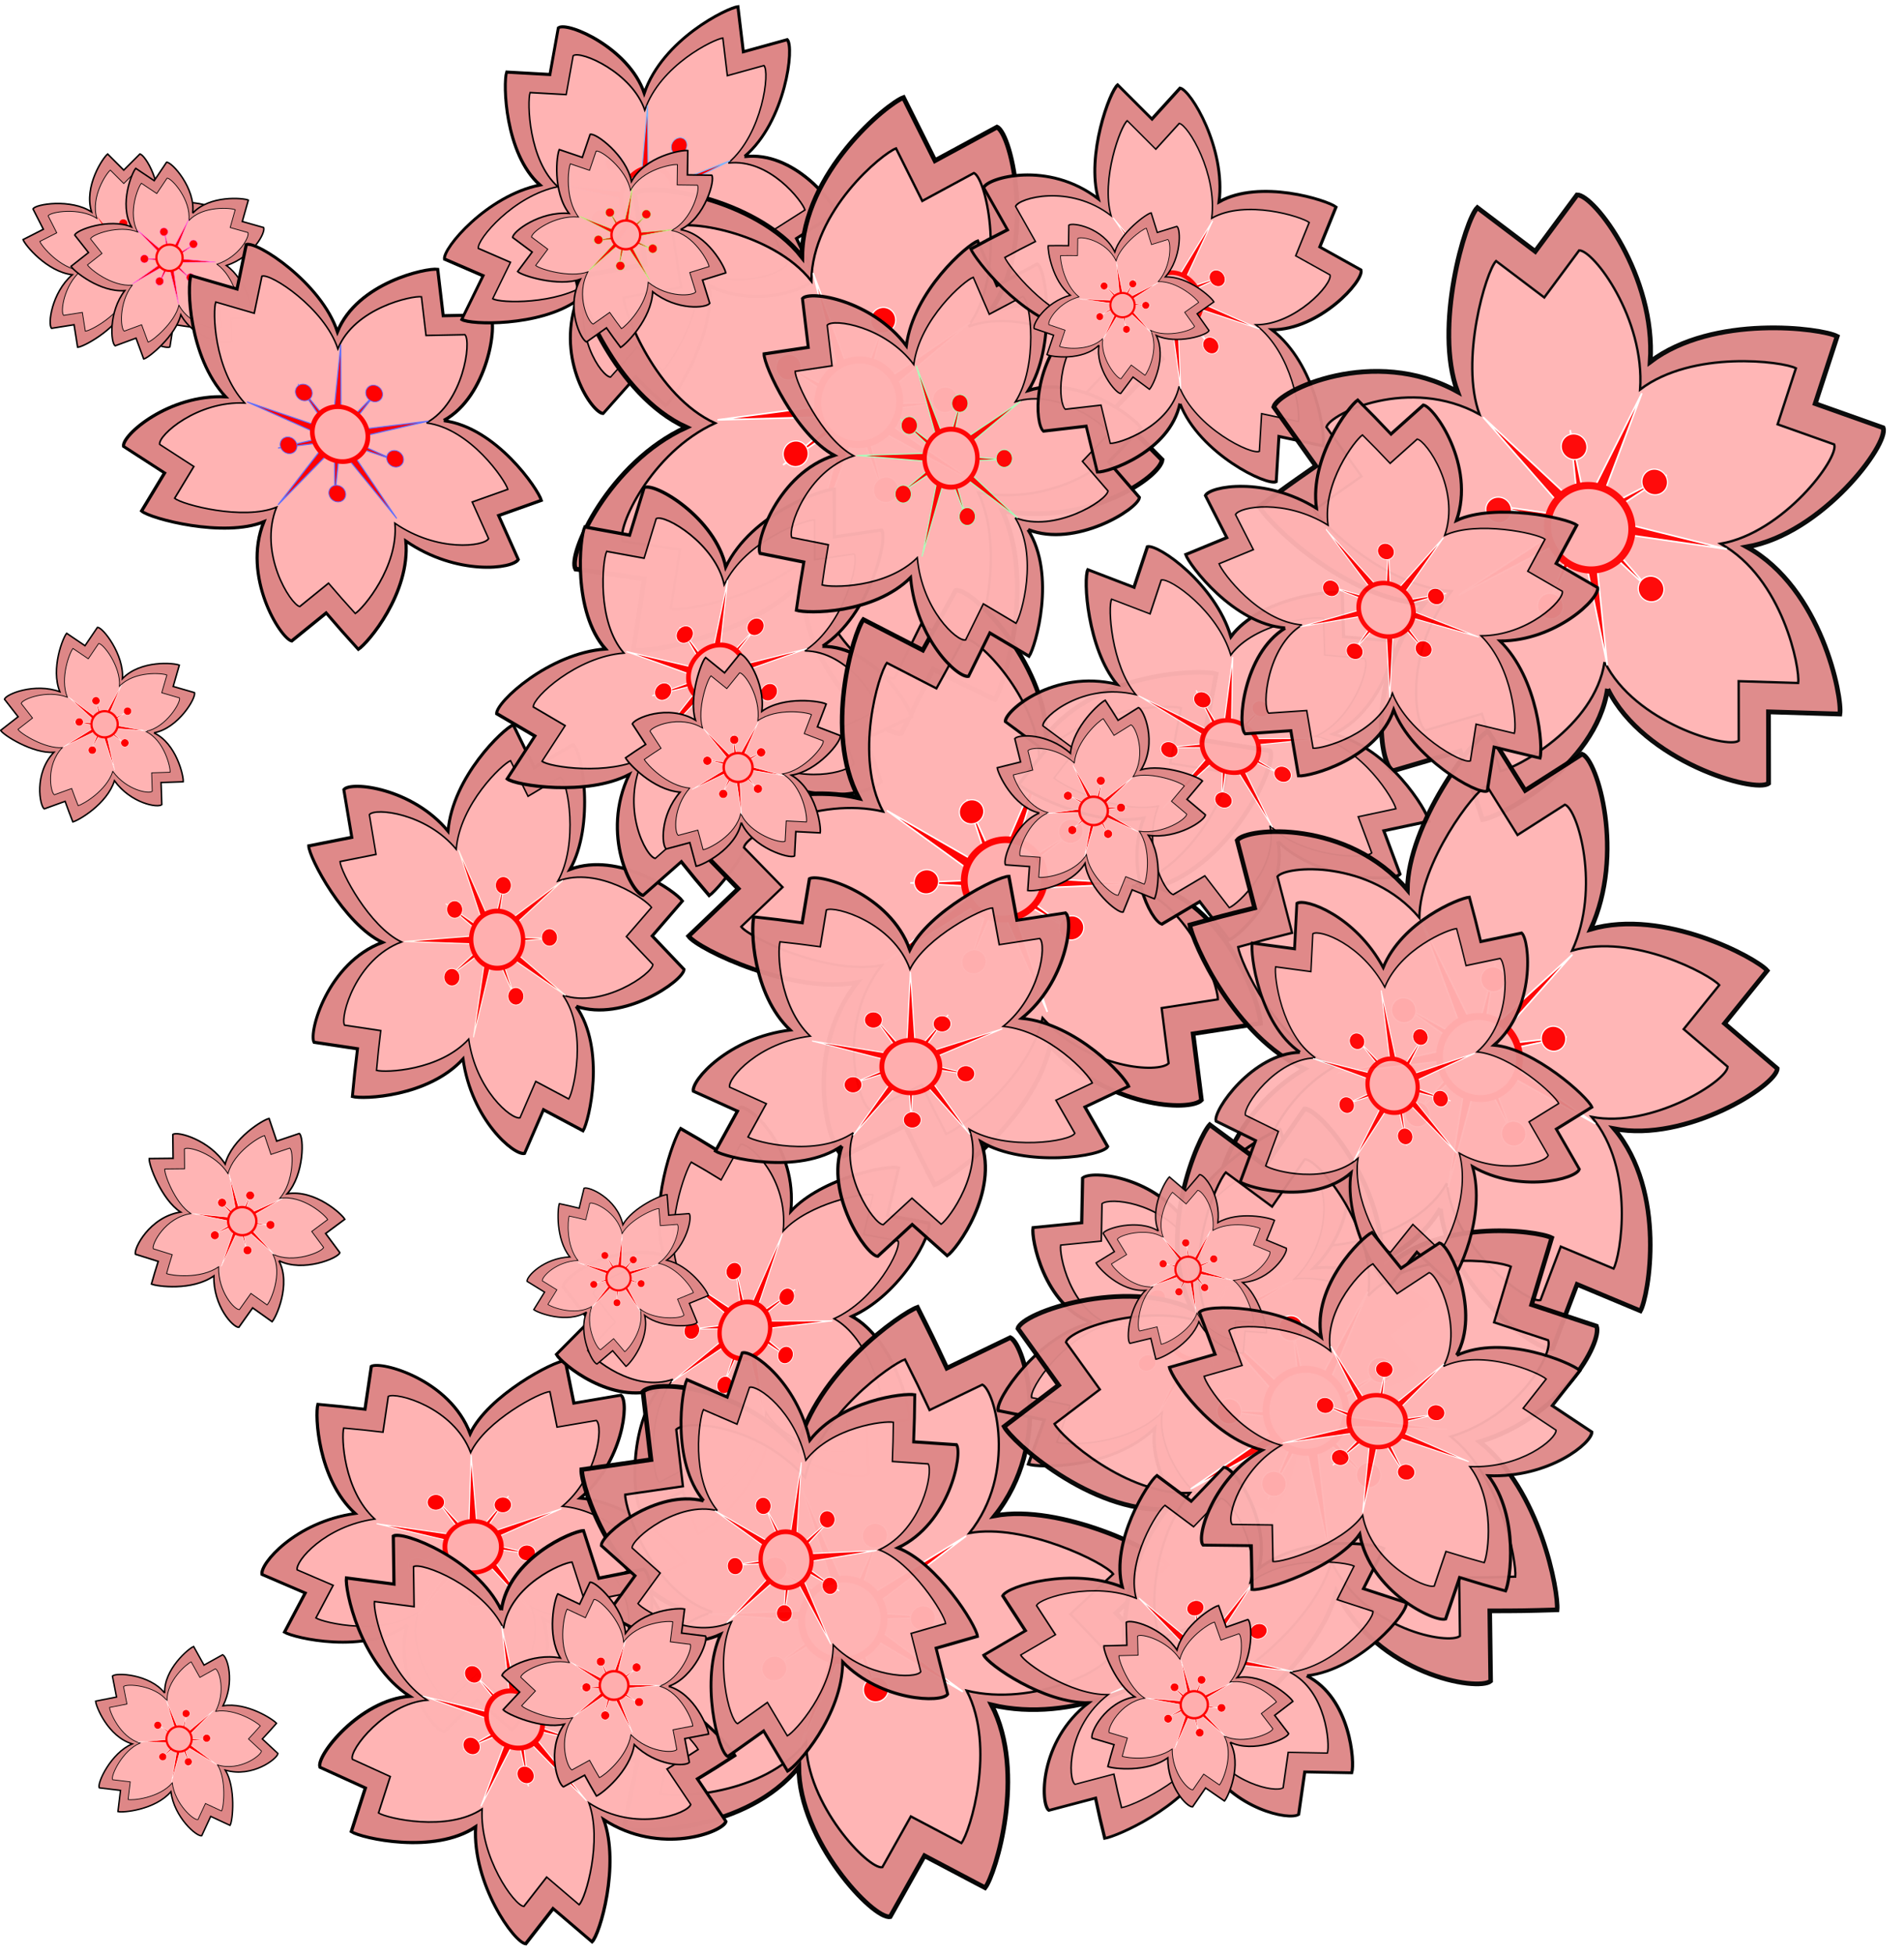 <?xml version="1.0" encoding="UTF-8" standalone="no"?>
<!-- Created with Inkscape (http://www.inkscape.org/) -->
<svg
    xmlns:inkscape="http://www.inkscape.org/namespaces/inkscape"
    xmlns:rdf="http://www.w3.org/1999/02/22-rdf-syntax-ns#"
    xmlns="http://www.w3.org/2000/svg"
    xmlns:sodipodi="http://sodipodi.sourceforge.net/DTD/sodipodi-0.dtd"
    xmlns:cc="http://creativecommons.org/ns#"
    xmlns:xlink="http://www.w3.org/1999/xlink"
    xmlns:dc="http://purl.org/dc/elements/1.1/"
    xmlns:svg="http://www.w3.org/2000/svg"
    xmlns:ns1="http://sozi.baierouge.fr"
    id="svg559"
    sodipodi:docname="sakura-tile-effect.svg"
    viewBox="0 0 3682.627 3779.651"
    version="1.0"
    y="0"
    x="0"
    inkscape:version="0.48.0 r9654"
  >
  <defs
      id="defs3000"
    >
    <filter
        id="filter4764"
        color-interpolation-filters="sRGB"
      >
      <feGaussianBlur
          id="feGaussianBlur4766"
          stdDeviation="2.95"
      />
    </filter
    >
    <filter
        id="filter4772"
        color-interpolation-filters="sRGB"
      >
      <feGaussianBlur
          id="feGaussianBlur4774"
          stdDeviation="1.473"
      />
    </filter
    >
    <filter
        id="filter4778"
        color-interpolation-filters="sRGB"
      >
      <feGaussianBlur
          id="feGaussianBlur4780"
          stdDeviation="1.134"
      />
    </filter
    >
    <filter
        id="filter4784"
        color-interpolation-filters="sRGB"
      >
      <feGaussianBlur
          id="feGaussianBlur4786"
          stdDeviation="2.949"
      />
    </filter
    >
    <filter
        id="filter4790"
        color-interpolation-filters="sRGB"
      >
      <feGaussianBlur
          id="feGaussianBlur4792"
          stdDeviation="1.302"
      />
    </filter
    >
    <filter
        id="filter4796"
        color-interpolation-filters="sRGB"
      >
      <feGaussianBlur
          id="feGaussianBlur4798"
          stdDeviation="1.949"
      />
    </filter
    >
    <filter
        id="filter4802"
        color-interpolation-filters="sRGB"
      >
      <feGaussianBlur
          id="feGaussianBlur4804"
          stdDeviation="3.815"
      />
    </filter
    >
    <filter
        id="filter4808"
        color-interpolation-filters="sRGB"
      >
      <feGaussianBlur
          id="feGaussianBlur4810"
          stdDeviation="4.079"
      />
    </filter
    >
    <filter
        id="filter4814"
        color-interpolation-filters="sRGB"
      >
      <feGaussianBlur
          id="feGaussianBlur4816"
          stdDeviation="4.077"
      />
    </filter
    >
    <filter
        id="filter4820"
        color-interpolation-filters="sRGB"
      >
      <feGaussianBlur
          id="feGaussianBlur4822"
          stdDeviation="3.843"
      />
    </filter
    >
    <filter
        id="filter4826"
        color-interpolation-filters="sRGB"
      >
      <feGaussianBlur
          id="feGaussianBlur4828"
          stdDeviation="6.349"
      />
    </filter
    >
    <filter
        id="filter4832"
        color-interpolation-filters="sRGB"
      >
      <feGaussianBlur
          id="feGaussianBlur4834"
          stdDeviation="3.452"
      />
    </filter
    >
    <filter
        id="filter4838"
        color-interpolation-filters="sRGB"
      >
      <feGaussianBlur
          id="feGaussianBlur4840"
          stdDeviation="2.31"
      />
    </filter
    >
    <filter
        id="filter4844"
        color-interpolation-filters="sRGB"
      >
      <feGaussianBlur
          id="feGaussianBlur4846"
          stdDeviation="1.237"
      />
    </filter
    >
    <filter
        id="filter4852"
        color-interpolation-filters="sRGB"
      >
      <feGaussianBlur
          id="feGaussianBlur4854"
          stdDeviation="1.082"
      />
    </filter
    >
    <filter
        id="filter4858"
        color-interpolation-filters="sRGB"
      >
      <feGaussianBlur
          id="feGaussianBlur4860"
          stdDeviation="2.231"
      />
    </filter
    >
    <filter
        id="filter4864"
        color-interpolation-filters="sRGB"
      >
      <feGaussianBlur
          id="feGaussianBlur4866"
          stdDeviation="0.254"
      />
    </filter
    >
    <filter
        id="filter4872"
        color-interpolation-filters="sRGB"
      >
      <feGaussianBlur
          id="feGaussianBlur4874"
          stdDeviation="0.413"
      />
    </filter
    >
    <filter
        id="filter4878"
        color-interpolation-filters="sRGB"
      >
      <feGaussianBlur
          id="feGaussianBlur4880"
          stdDeviation="4.714"
      />
    </filter
    >
    <filter
        id="filter4884"
        color-interpolation-filters="sRGB"
      >
      <feGaussianBlur
          id="feGaussianBlur4886"
          stdDeviation="0.439"
      />
    </filter
    >
    <filter
        id="filter4890"
        color-interpolation-filters="sRGB"
      >
      <feGaussianBlur
          id="feGaussianBlur4892"
          stdDeviation="6.636"
      />
    </filter
    >
    <filter
        id="filter4896"
        color-interpolation-filters="sRGB"
      >
      <feGaussianBlur
          id="feGaussianBlur4898"
          stdDeviation="4.708"
      />
    </filter
    >
    <filter
        id="filter4902"
        color-interpolation-filters="sRGB"
      >
      <feGaussianBlur
          id="feGaussianBlur4904"
          stdDeviation="6.231"
      />
    </filter
    >
    <filter
        id="filter4908"
        color-interpolation-filters="sRGB"
      >
      <feGaussianBlur
          id="feGaussianBlur4910"
          stdDeviation="2.68"
      />
    </filter
    >
    <filter
        id="filter4916"
        color-interpolation-filters="sRGB"
      >
      <feGaussianBlur
          id="feGaussianBlur4918"
          stdDeviation="3.331"
      />
    </filter
    >
    <filter
        id="filter4922"
        color-interpolation-filters="sRGB"
      >
      <feGaussianBlur
          id="feGaussianBlur4924"
          stdDeviation="1.341"
      />
    </filter
    >
    <filter
        id="filter4928"
        color-interpolation-filters="sRGB"
      >
      <feGaussianBlur
          id="feGaussianBlur4930"
          stdDeviation="3.846"
      />
    </filter
    >
    <filter
        id="filter4934"
        color-interpolation-filters="sRGB"
      >
      <feGaussianBlur
          id="feGaussianBlur4936"
          stdDeviation="0.728"
      />
    </filter
    >
    <filter
        id="filter4940"
        color-interpolation-filters="sRGB"
      >
      <feGaussianBlur
          id="feGaussianBlur4942"
          stdDeviation="2.444"
      />
    </filter
    >
  </defs
  >
  <sodipodi:namedview
      id="namedview2998"
      fit-margin-left="0"
      inkscape:zoom="0.088198265"
      borderopacity="1"
      inkscape:current-layer="svg559"
      inkscape:cx="3173.4893"
      inkscape:cy="2891.2642"
      inkscape:window-maximized="0"
      showgrid="false"
      fit-margin-right="0"
      bordercolor="#666666"
      inkscape:window-x="0"
      guidetolerance="10"
      objecttolerance="10"
      inkscape:window-y="0"
      fit-margin-bottom="0"
      inkscape:window-width="1102"
      inkscape:pageopacity="0"
      inkscape:pageshadow="2"
      pagecolor="#ffffff"
      gridtolerance="10"
      inkscape:window-height="794"
      fit-margin-top="0"
  />
  <g
      id="g3770"
      inkscape:tile-x0="53.679213"
      inkscape:tile-w="487.0166"
      transform="translate(1.676 245.5)"
      inkscape:tile-h="467.19494"
      inkscape:tile-cx="297.18751"
      inkscape:tile-cy="298.93733"
      inkscape:tile-y0="65.339862"
    >
    <path
        id="path572"
        style="stroke:#000000;stroke-width:2.929;fill:#de8787"
        inkscape:connector-curvature="0"
        d="m299.97 161.24c15.57-46.7-20.61-107.77-31.13-108.97l-31.14 31.135c-15.56-15.567-15.56-15.567-31.13-31.133-8.52 6.262-46.7 62.268-31.13 112.05-39.61-26.15-108.86-15.44-113.26-5.8 9.994 19.615 9.994 19.615 19.988 39.23l-39.23 19.989c3.323 10.038 45.911 62.119 95.134 67.972-40.043 34.857-47.794 96.407-39.984 103.56 21.743-3.444 21.743-3.444 43.486-6.888l6.888 43.486c10.574-0.059 71.795-33.432 89.235-71.668 17.44 55.625 80.018 76.266 89.235 71.049 3.444-21.743 3.444-21.743 6.888-43.486 21.743 3.444 21.743 3.444 43.201 6.281 2.926-10.681 2.169-75.929-31.647-111.91 55.451-6.976 89.196-49.087 87.083-59.465l-39.23-19.989 19.989-39.23c-8.589-6.168-73.65-25.172-113.25 4.063"
    />
    <path
        id="path566"
        style="stroke:#000000;stroke-width:1.464;fill:#ffb3b3"
        inkscape:connector-curvature="0"
        d="m289.6 174.22c12.97-38.91-17.18-89.804-25.94-90.802-12.98 12.972-12.98 12.972-25.95 25.942-12.97-12.97-12.97-12.97-25.94-25.942-7.1 5.219-38.916 51.888-25.944 93.373-33.003-21.794-90.718-12.868-94.377-4.836l16.657 32.691c-16.346 8.329-16.346 8.329-32.691 16.657 2.769 8.365 38.259 51.766 79.279 56.643-33.369 29.048-39.828 80.339-33.32 86.301 18.119-2.87 18.119-2.87 36.239-5.74 2.87 18.12 2.87 18.12 5.74 36.239 8.811-0.049 59.829-27.86 74.363-59.723 14.534 46.354 66.682 63.555 74.363 59.207l5.74-36.239c18.119 2.87 18.119 2.87 36.001 5.234 2.438-8.901 1.808-63.274-26.372-93.257 46.209-5.813 74.33-40.906 72.569-49.554-16.346-8.329-16.346-8.329-32.691-16.657l16.657-32.692c-7.157-5.14-61.375-20.977-94.377 3.386"
    />
    <path
        id="path569"
        style="fill-rule:evenodd;fill:#ff0000"
        inkscape:connector-curvature="0"
        d="m325.86 265.2-84.089-15.893-4.445 83.045-4.216-82.782-77.572 26.008 74.635-33.821-44.793-69.955 51.639 64.864 52.825-64.864-45.657 69.53 81.674 23.869z"
    />
    <path
        id="path570"
        style="fill-rule:evenodd;fill:#ff0000"
        inkscape:connector-curvature="0"
        d="m180.57 229.48 54.354 10.273 2.873-53.678 2.725 53.509 50.141-16.811-48.242 21.861 28.953 45.217-33.378-41.926-34.145 41.926 29.511-44.943-52.792-15.428z"
    />
    <path
        id="path567"
        d="m278.04 245.6a46.896 46.896 0 1 1 -93.791 0 46.896 46.896 0 1 1 93.791 0z"
        style="fill-rule:evenodd;stroke:#ff0000;stroke-width:7.941;fill:#ffaeae"
        inkscape:connector-curvature="0"
        transform="matrix(.553 0 0 .553 109.87 103.27)"
    />
    <path
        id="path571"
        d="m-63.425 343.81a10.807 10.807 0 1 1 -21.614 0 10.807 10.807 0 1 1 21.614 0z"
        style="fill-rule:evenodd;fill:#ff0000"
        inkscape:connector-curvature="0"
        transform="matrix(.732 0 0 .732 242.84 -20.135)"
    />
    <path
        id="path573"
        d="m-63.425 343.81a10.807 10.807 0 1 1 -21.614 0 10.807 10.807 0 1 1 21.614 0z"
        style="fill-rule:evenodd;fill:#ff0000"
        inkscape:connector-curvature="0"
        transform="matrix(.732 0 0 .732 291.16 -65.166)"
    />
    <path
        id="path575"
        d="m-63.425 343.81a10.807 10.807 0 1 1 -21.614 0 10.807 10.807 0 1 1 21.614 0z"
        style="fill-rule:evenodd;fill:#ff0000"
        inkscape:connector-curvature="0"
        transform="matrix(.732 0 0 .732 343.88 -30.02)"
    />
    <path
        id="path576"
        d="m-63.425 343.81a10.807 10.807 0 1 1 -21.614 0 10.807 10.807 0 1 1 21.614 0z"
        style="fill-rule:evenodd;fill:#ff0000"
        inkscape:connector-curvature="0"
        transform="matrix(.732 0 0 .732 263.7 29.288)"
    />
    <path
        id="path577"
        d="m-63.425 343.81a10.807 10.807 0 1 1 -21.614 0 10.807 10.807 0 1 1 21.614 0z"
        style="fill-rule:evenodd;fill:#ff0000"
        inkscape:connector-curvature="0"
        transform="matrix(.732 0 0 .732 325.21 33.681)"
    />
  </g
  >
  <use
      id="use4760"
      style="stroke:#ff66ef;fill:#ff66ef"
      xlink:href="#g3770"
      transform="matrix(.957 -.19 .19 .957 6.698 80.098)"
      height="468"
      width="468"
      inkscape:tiled-clone-of="#g3770"
      y="0"
      x="0"
  />
  <use
      id="use4762"
      style="opacity:.994;filter:url(#filter4764);stroke:#5f6fff;fill:#5f6fff"
      xlink:href="#g3770"
      transform="matrix(1.622 1.413 -1.281 1.471 890.28 -211.64)"
      height="468"
      width="468"
      inkscape:tiled-clone-of="#g3770"
      y="0"
      x="0"
  />
  <use
      id="use4768"
      style="stroke:#ffffff;fill:#ffffff"
      xlink:href="#g3770"
      transform="matrix(.47 .852 -.852 .47 502.67 968.67)"
      height="468"
      width="468"
      inkscape:tiled-clone-of="#g3770"
      y="0"
      x="0"
  />
  <use
      id="use4770"
      style="opacity:.982;filter:url(#filter4772);stroke:#fff3eb;fill:#fff3eb"
      xlink:href="#g3770"
      transform="matrix(.051 2.127 -1.927 .046 1883.1 1285.3)"
      height="468"
      width="468"
      inkscape:tiled-clone-of="#g3770"
      y="0"
      x="0"
  />
  <use
      id="use4776"
      style="opacity:.992;filter:url(#filter4778);stroke:#ffffff;fill:#ffffff"
      xlink:href="#g3770"
      transform="matrix(-.153 1.036 -1.036 -.153 1007.2 2187.2)"
      height="468"
      width="468"
      inkscape:tiled-clone-of="#g3770"
      y="0"
      x="0"
  />
  <use
      id="use4782"
      style="opacity:1;filter:url(#filter4784);stroke:#ffffff;fill:#ffffff"
      xlink:href="#g3770"
      transform="matrix(-2.102 .055 -.05 -1.902 1442.5 3899.3)"
      height="468"
      width="468"
      inkscape:tiled-clone-of="#g3770"
      y="0"
      x="0"
  />
  <use
      id="use4788"
      style="filter:url(#filter4790);stroke:#ffffff;fill:#ffffff"
      xlink:href="#g3770"
      transform="matrix(.522 -.777 .777 .522 -155.13 3295.4)"
      height="468"
      width="468"
      inkscape:tiled-clone-of="#g3770"
      y="0"
      x="0"
  />
  <use
      id="use4794"
      style="opacity:.998;filter:url(#filter4796);stroke:#7bb5ff;fill:#7bb5ff"
      xlink:href="#g3770"
      transform="matrix(1.529 1.025 -1.192 1.778 1463.8 -730.01)"
      height="468"
      width="468"
      inkscape:tiled-clone-of="#g3770"
      y="0"
      x="0"
  />
  <use
      id="use4800"
      style="opacity:.988;filter:url(#filter4802);stroke:#ffffff;fill:#ffffff"
      xlink:href="#g3770"
      transform="matrix(2.904 .917 -.947 3 1424.7 -895.57)"
      height="468"
      width="468"
      inkscape:tiled-clone-of="#g3770"
      y="0"
      x="0"
  />
  <use
      id="use4806"
      style="opacity:.987;filter:url(#filter4808);stroke:#ffffff;fill:#ffffff"
      xlink:href="#g3770"
      transform="matrix(1.468 1.269 -1.465 1.696 1744.1 176.5)"
      height="468"
      width="468"
      inkscape:tiled-clone-of="#g3770"
      y="0"
      x="0"
  />
  <use
      id="use4812"
      style="opacity:.986;filter:url(#filter4814);stroke:#ffffff;fill:#ffffff"
      xlink:href="#g3770"
      transform="matrix(1.672 2.39 -2.472 1.729 2740.4 290.29)"
      height="468"
      width="468"
      inkscape:tiled-clone-of="#g3770"
      y="0"
      x="0"
  />
  <use
      id="use4818"
      style="opacity:.999;filter:url(#filter4820);stroke:#ffffff;fill:#ffffff"
      xlink:href="#g3770"
      transform="matrix(-1.718 -.664 .772 -1.998 1477.8 3699.2)"
      height="468"
      width="468"
      inkscape:tiled-clone-of="#g3770"
      y="0"
      x="0"
  />
  <use
      id="use4824"
      style="opacity:.973;filter:url(#filter4826);stroke:#ffffff;fill:#ffffff"
      xlink:href="#g3770"
      transform="matrix(-1.692 -2.468 2.55 -1.748 799.59 4569.7)"
      height="468"
      width="468"
      inkscape:tiled-clone-of="#g3770"
      y="0"
      x="0"
  />
  <use
      id="use4830"
      style="opacity:.989;filter:url(#filter4832);stroke:#ffffff;fill:#ffffff"
      xlink:href="#g3770"
      transform="matrix(1.457 -1.298 1.498 1.681 -79.474 2820.6)"
      height="468"
      width="468"
      inkscape:tiled-clone-of="#g3770"
      y="0"
      x="0"
  />
  <use
      id="use4836"
      style="opacity:.985;filter:url(#filter4838);stroke:#b1ff7c;fill:#b1ff7c"
      xlink:href="#g3770"
      transform="matrix(.745 .765 -.765 .745 1402.9 -90.025)"
      height="468"
      width="468"
      inkscape:tiled-clone-of="#g3770"
      y="0"
      x="0"
  />
  <use
      id="use4842"
      style="opacity:.965;filter:url(#filter4844);stroke:#aaffbc;fill:#aaffbc"
      xlink:href="#g3770"
      transform="matrix(-.051 2.16 -1.96 -.047 2801.3 391.59)"
      height="468"
      width="468"
      inkscape:tiled-clone-of="#g3770"
      y="0"
      x="0"
  />
  <use
      id="use4848"
      style="opacity:.985;stroke:#ffffff;fill:#ffffff"
      xlink:href="#g3770"
      transform="matrix(-.796 .717 -.717 -.796 1965.6 1698)"
      height="468"
      width="468"
      inkscape:tiled-clone-of="#g3770"
      y="0"
      x="0"
  />
  <use
      id="use4850"
      style="opacity:.971;filter:url(#filter4852);stroke:#ffffff;fill:#ffffff"
      xlink:href="#g3770"
      transform="matrix(-2.161 .019 -.017 -1.961 2287.2 3007.9)"
      height="468"
      width="468"
      inkscape:tiled-clone-of="#g3770"
      y="0"
      x="0"
  />
  <use
      id="use4856"
      style="opacity:.985;filter:url(#filter4858);stroke:#ffffff;fill:#ffffff"
      xlink:href="#g3770"
      transform="matrix(-.9 -.073 .073 -.9 1376.4 2925)"
      height="468"
      width="468"
      inkscape:tiled-clone-of="#g3770"
      y="0"
      x="0"
  />
  <use
      id="use4862"
      style="opacity:0.966;filter:url(#filter4864);stroke:#ffffff;fill:#ffffff"
      xlink:href="#g3770"
      transform="matrix(-.22 -2.076 1.877 -.199 663.51 3609)"
      height="468"
      width="468"
      inkscape:tiled-clone-of="#g3770"
      y="0"
      x="0"
  />
  <use
      id="use4868"
      style="opacity:.971;stroke:#ffffff;fill:#ffffff"
      xlink:href="#g3770"
      transform="matrix(.651 .838 -.838 .651 1438 2742.7)"
      height="468"
      width="468"
      inkscape:tiled-clone-of="#g3770"
      y="0"
      x="0"
  />
  <use
      id="use4870"
      style="opacity:.969;filter:url(#filter4872);stroke:#ffffff;fill:#ffffff"
      xlink:href="#g3770"
      transform="matrix(-1.457 1.108 -1.29 -1.696 3246.7 1136.4)"
      height="468"
      width="468"
      inkscape:tiled-clone-of="#g3770"
      y="0"
      x="0"
  />
  <use
      id="use4876"
      style="opacity:.957;filter:url(#filter4878);stroke:#ffffff;fill:#ffffff"
      xlink:href="#g3770"
      transform="matrix(-2.214 2.151 -2.221 -2.286 4681 1613.3)"
      height="468"
      width="468"
      inkscape:tiled-clone-of="#g3770"
      y="0"
      x="0"
  />
  <use
      id="use4882"
      style="opacity:.961;filter:url(#filter4884);stroke:#ffffff;fill:#ffffff"
      xlink:href="#g3770"
      transform="matrix(-.901 1.643 -1.906 -1.046 3519.1 1557)"
      height="468"
      width="468"
      inkscape:tiled-clone-of="#g3770"
      y="0"
      x="0"
  />
  <use
      id="use4888"
      style="opacity:.963;filter:url(#filter4890);stroke:#ffffff;fill:#ffffff"
      xlink:href="#g3770"
      transform="matrix(-2.725 1.172 -1.212 -2.817 4101.2 3129.2)"
      height="468"
      width="468"
      inkscape:tiled-clone-of="#g3770"
      y="0"
      x="0"
  />
  <use
      id="use4894"
      style="opacity:.964;filter:url(#filter4896);stroke:#ffffff;fill:#ffffff"
      xlink:href="#g3770"
      transform="matrix(-.935 -1.662 1.923 -1.083 1611.1 3499.4)"
      height="468"
      width="468"
      inkscape:tiled-clone-of="#g3770"
      y="0"
      x="0"
  />
  <use
      id="use4900"
      style="opacity:.958;filter:url(#filter4902);stroke:#ffffff;fill:#ffffff"
      xlink:href="#g3770"
      transform="matrix(2.943 -.49 .507 3.042 1576 1370.8)"
      height="468"
      width="468"
      inkscape:tiled-clone-of="#g3770"
      y="0"
      x="0"
  />
  <use
      id="use4906"
      style="opacity:.967;filter:url(#filter4908);stroke:#ffffff;fill:#ffffff"
      xlink:href="#g3770"
      transform="matrix(.699 1.685 -1.962 .814 3115.1 2400.5)"
      height="468"
      width="468"
      inkscape:tiled-clone-of="#g3770"
      y="0"
      x="0"
  />
  <use
      id="use4912"
      style="opacity:.955;stroke:#ffffff;fill:#ffffff"
      xlink:href="#g3770"
      transform="matrix(-.893 .13 -.13 -.893 2447.9 991.56)"
      height="468"
      width="468"
      inkscape:tiled-clone-of="#g3770"
      y="0"
      x="0"
  />
  <use
      id="use4914"
      style="opacity:.958;filter:url(#filter4916);stroke:#ffffff;fill:#ffffff"
      xlink:href="#g3770"
      transform="matrix(-1.658 -1.307 1.183 -1.501 2504.5 2219.3)"
      height="468"
      width="468"
      inkscape:tiled-clone-of="#g3770"
      y="0"
      x="0"
  />
  <use
      id="use4920"
      style="opacity:.959;filter:url(#filter4922);stroke:#ffffff;fill:#ffffff"
      xlink:href="#g3770"
      transform="matrix(-.691 -.797 .797 -.691 1894.4 2093.5)"
      height="468"
      width="468"
      inkscape:tiled-clone-of="#g3770"
      y="0"
      x="0"
  />
  <use
      id="use4926"
      style="opacity:.947;filter:url(#filter4928);stroke:#ffffff;fill:#ffffff"
      xlink:href="#g3770"
      transform="matrix(-.755 -1.888 1.703 -.681 2049 2881.1)"
      height="468"
      width="468"
      inkscape:tiled-clone-of="#g3770"
      y="0"
      x="0"
  />
  <use
      id="use4932"
      style="opacity:.951;filter:url(#filter4934);stroke:#ffffff;fill:#ffffff"
      xlink:href="#g3770"
      transform="matrix(.22 -.916 .916 .22 1801.4 2566.9)"
      height="468"
      width="468"
      inkscape:tiled-clone-of="#g3770"
      y="0"
      x="0"
  />
  <use
      id="use4938"
      style="opacity:.95;filter:url(#filter4940);stroke:#ffffff;fill:#ffffff"
      xlink:href="#g3770"
      transform="matrix(2.096 .326 -.295 1.899 2305.1 1749.4)"
      height="468"
      width="468"
      inkscape:tiled-clone-of="#g3770"
      y="0"
      x="0"
  />
  <use
      id="use4944"
      style="opacity:.955;stroke:#ffffff;fill:#ffffff"
      xlink:href="#g3770"
      transform="matrix(-0.132 .999 -.999 -0.132 2825.6 3120.8)"
      height="468"
      width="468"
      inkscape:tiled-clone-of="#g3770"
      y="0"
      x="0"
  />
</svg
>
